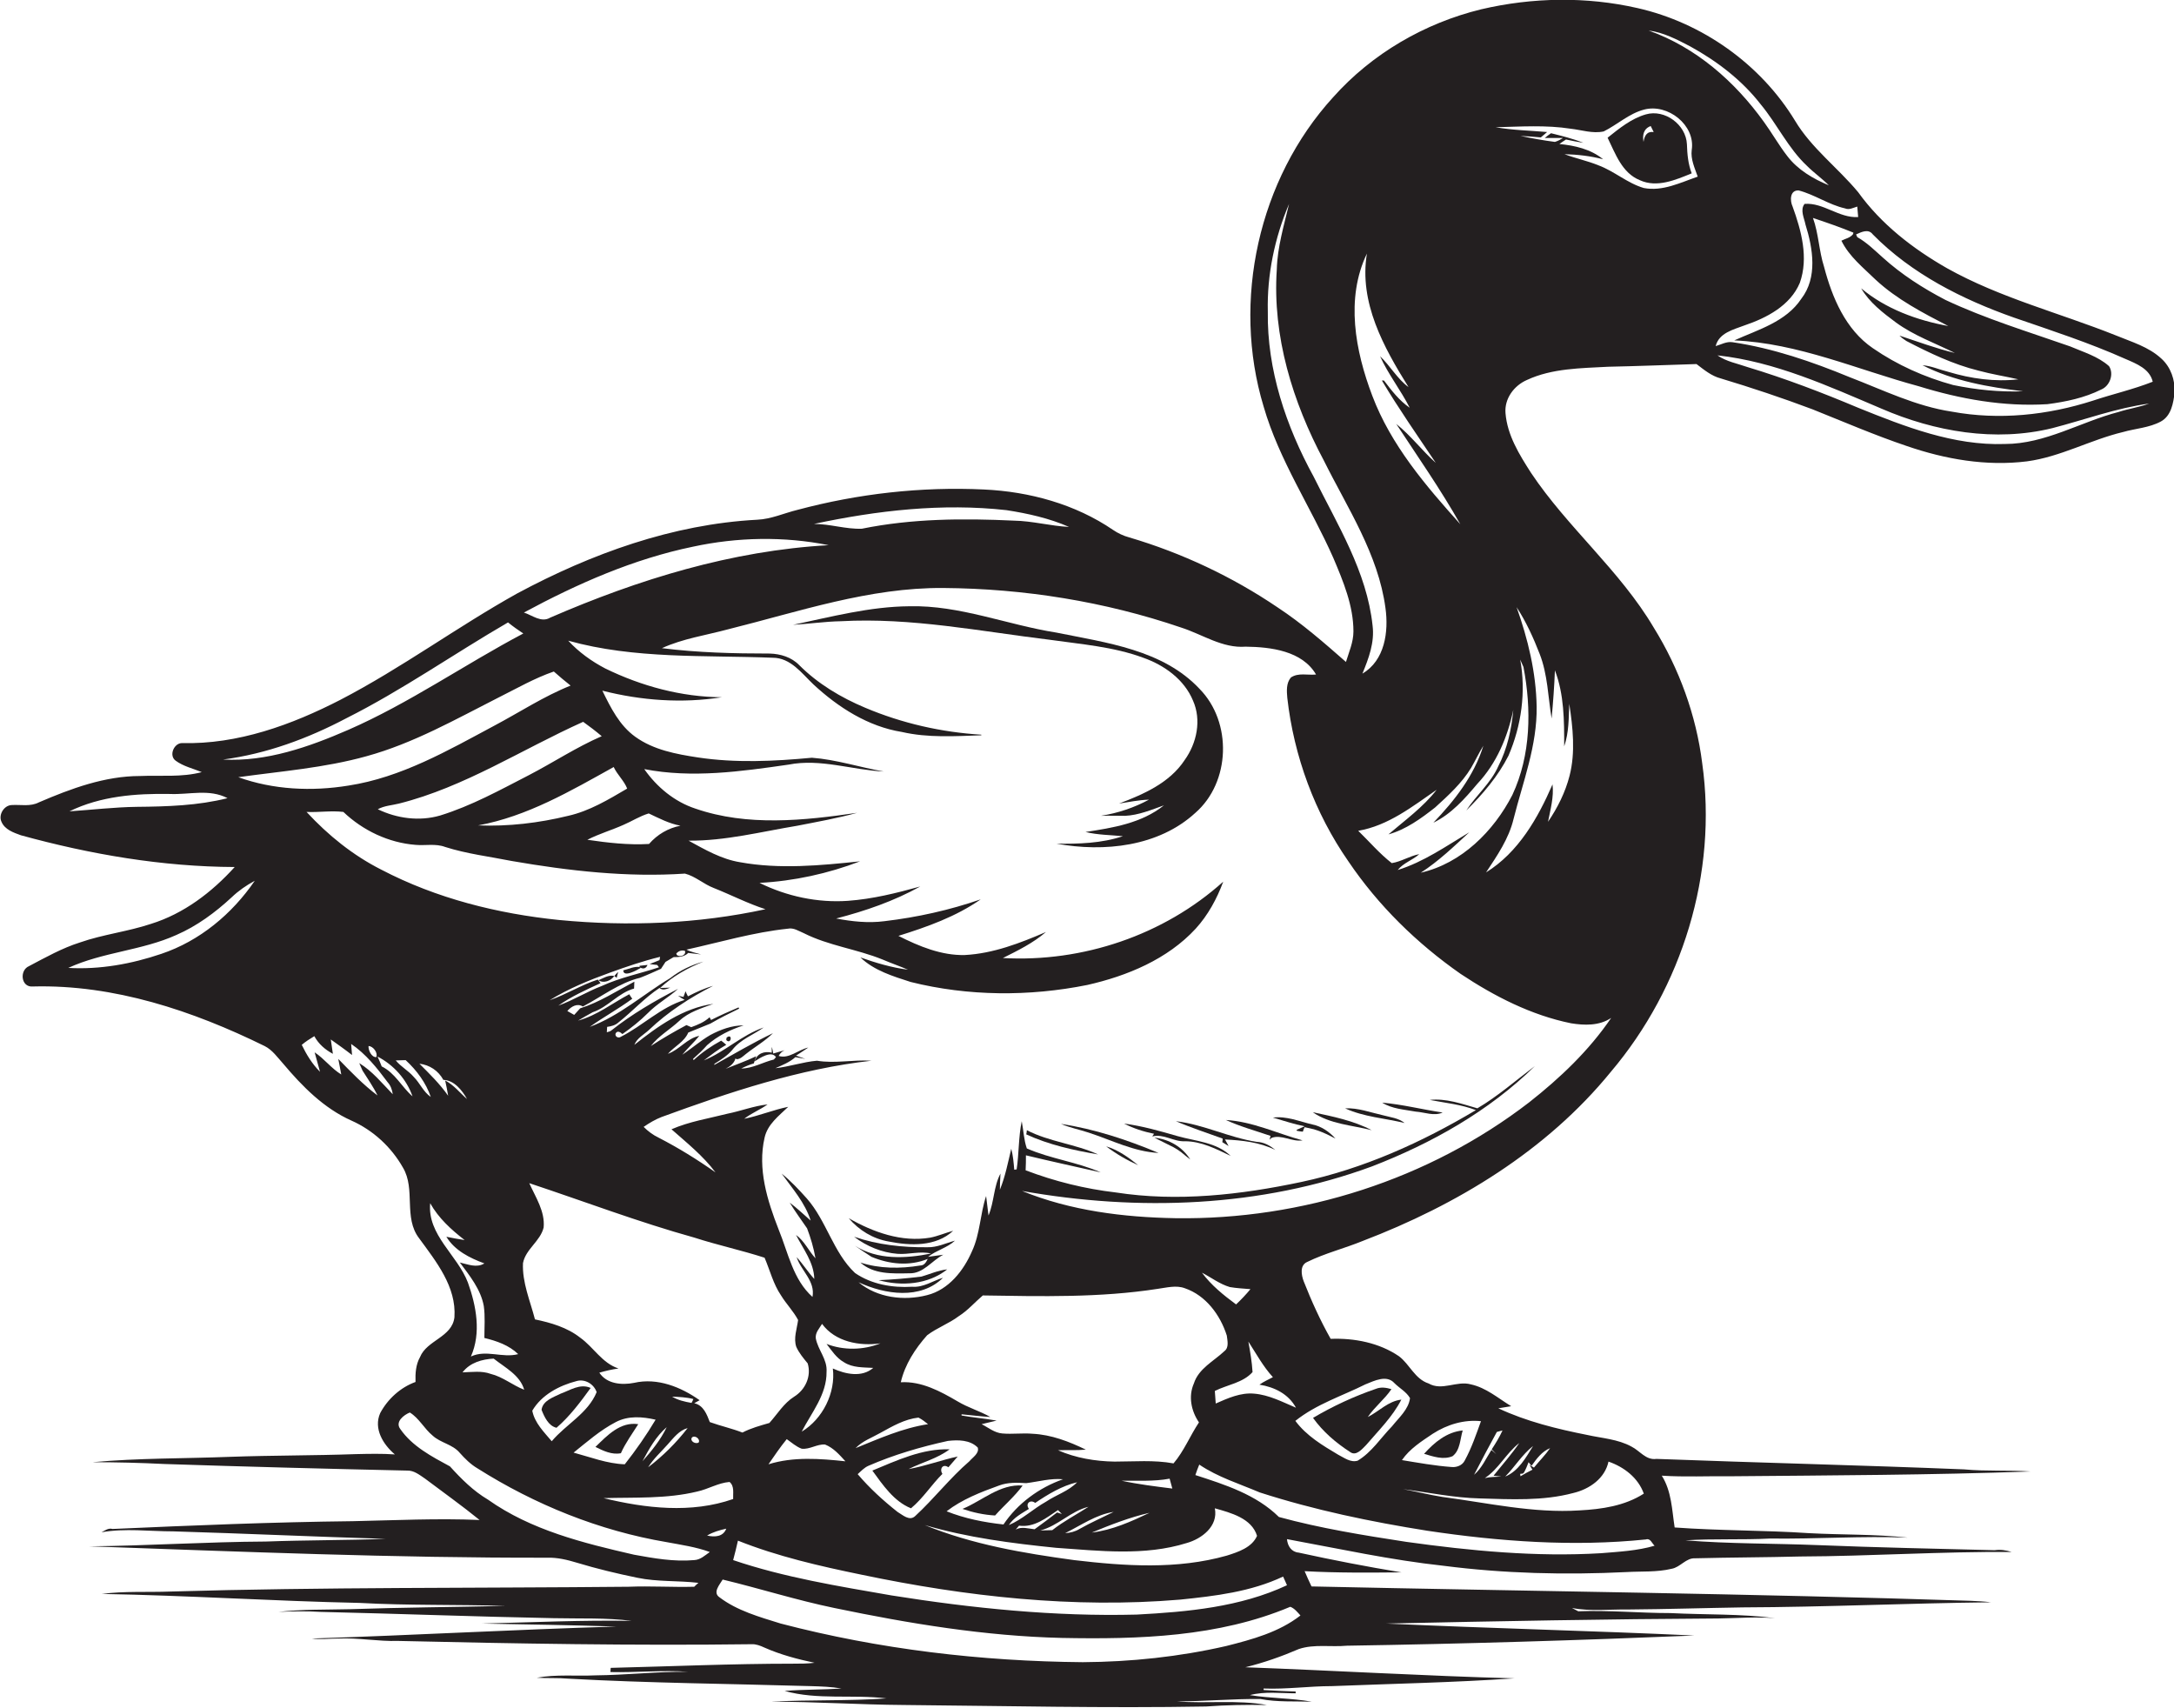<?xml version="1.0" encoding="utf-8"?>
<!-- Generator: Adobe Illustrator 19.2.0, SVG Export Plug-In . SVG Version: 6.00 Build 0)  -->
<svg version="1.1" id="Layer_1" xmlns="http://www.w3.org/2000/svg" xmlns:xlink="http://www.w3.org/1999/xlink" x="0px" y="0px"
	 viewBox="0 0 726.2 570.6" enable-background="new 0 0 726.2 570.6" xml:space="preserve">
<g>
	<path fill="#231F20" d="M722,119.8c-4.3-4-10-5.6-15.3-7.8c-18.8-7.5-38.6-12.5-56.3-22.4c-11.4-6.5-22-14.7-29.7-25.4
		c-6.8-8.2-15.6-14.7-21.1-23.9C588.1,21.4,568.6,7.6,547,2.7c-17.1-3.9-35.1-3.6-52.2,0.4c-18.9,4.6-36.5,14.8-49.5,29.4
		c-24.9,27.3-33.9,68-23.2,103.3c5.2,18,15.8,33.6,23.3,50.6c3.3,7.8,6.7,15.9,6.7,24.5c0,3.6-1.5,6.9-2.5,10.2
		c-7.3-6.4-14.6-12.8-22.8-18.2c-15.2-10.3-32-18.2-49.6-23.4c-1.9-0.5-3.8-1.4-5.4-2.5c-12.6-8.6-27.9-12.8-43.1-13.5
		c-21-1-42.1,1.4-62.3,6.8c-4.5,1.1-8.8,3.1-13.5,3.3c-28.2,1.5-55.3,11.3-80.1,24.6c-20.1,11.2-38.6,24.9-59,35.5
		c-16.3,8.4-34.4,15-53,14.5c-2.7,0-4.5,4.2-2.1,5.9c2.6,1.9,5.8,2.6,8.7,3.8c-6.7,1.8-13.8,1-20.6,1.3c-11.8,0-23.1,4.2-33.8,8.8
		c-2.9,1.5-6.1,0.7-9.1,0.9c-2.6,0.1-4.5,3.3-3.4,5.6c1.1,2.6,4,3.6,6.5,4.5c23.3,6.4,47.2,10.5,71.4,10.6c-7.6,8.4-17,15.6-28,19
		c-7.8,2.6-16,3.5-23.7,6.2c-6,1.9-11.5,5-17,7.9c-3.3,1.4-2.7,7.2,1.3,6.8c27.1-0.7,53.4,8.1,77.4,19.9c2.6,1.3,4.3,3.8,6.2,5.9
		c6.4,7.6,13.6,14.9,22.8,19c7.2,3.2,13.3,8.8,17.2,15.7c4.3,7.2,0.1,16.7,5.4,23.6c5.7,7.8,12.5,16.2,11.8,26.4
		c-0.8,6.7-9.2,7.6-11.5,13.3c-1.4,2.5-1.6,5.4-1.5,8.3c-5,1.8-9.3,5.7-11.8,10.4c-2.3,5.2,1,10.5,4.9,13.8c-4.3-0.3-8.7-0.2-13-0.1
		c-14,0.5-27.9,0.4-41.9,0.9c-15.4,0.6-30.8,0.4-46.1,1.8c8,0,16,0.2,24,0.6c27,0.9,54,1.6,81.1,2.2c2.3-0.1,4.2,1.5,6,2.7
		c6.1,4.6,12.3,9,18.2,13.8c-14.1-0.6-28.2,0.1-42.3,0.4c-26.8,0.3-53.5,1.4-80.3,2.6c-1.4-0.4-2.5,0.5-3.7,1.1
		c7.9-1.4,16-0.3,24-0.3c23.6,0.7,47.3,1.8,70.9,2.5c-13.3,0.5-26.7,0.4-40,0.9c-19.7,0.1-39.3,1.4-58.9,1.6
		c51,1.8,101.9,3.9,152.9,3.8c3.4-0.1,6.7,0.7,10,1.7c6.6,2,13.3,3.6,20.1,5c6.7,1.4,13.6,0.9,20.4,1.7c-0.4,0.3-1.1,1-1.4,1.3
		c-7.3,0.2-14.6-0.3-21.9,0c-51,0.5-102,0.1-153,1.6c-7.7,0.3-15.4-0.2-23,0.8c28.7,0.5,57.4,2.4,86.1,3c16.2,0.9,32.5,0.5,48.8,1
		c-17.3,0.4-34.7,0.5-52,1.1c-8,0.2-16,0-23.9,0.9c4.6-0.2,9.3-0.3,14,0c26,0.6,52,1.6,78,2.1c8.7,0.2,17.4-0.2,26,0.9
		c-16.7-0.3-33.3,0.5-50,0.9c15,0.3,30,0.5,44.9,1c-33.9,1-67.8,2.9-101.7,4c2.9,0.4,5.8,0,8.8,0c6.7-0.3,13.3,1,20,0.8
		c39.3,0.9,78.7,1.6,118,1.1c1.5-0.1,3,0.5,4.3,1.1c5.4,2.4,11.1,3.9,16.8,5.1c-2.4,0.3-4.8,0.3-7.2,0.3c-20.3,0-40.6,0.9-60.9,1.4
		l-0.1,1.4c8.7,0.2,17.3-0.7,26-0.1c-10.3-0.1-20.6,1.1-31,1.2c-6.5,0.3-13.1-0.4-19.6,0.8c3.5,0.2,7,0,10.5,0.3
		c27,1.5,54.1,1.7,81.1,2.5c3.4,0.1,6.8,0.2,10.2,0.8c-6.3,0.4-12.7,0.3-19,0.8c11,3.1,22.7,1.1,34,2.5c-12.8,0.9-25.6,0.4-38.5,1.1
		c14.8,0,29.5,1,44.3,1.1c33.7,0.3,67.4,1.1,101,0.5c6.7-0.5,13.5-0.6,20.3-0.5c-9.9-1.8-20.1-0.4-30.1-1.2c9.3,0,18.6-0.9,27.9-0.8
		c5.7,1.1,11.5,0.7,17.2,0.9c-6.8-1.2-13.8-1.1-20.7-2.2c5-1.3,10.2-0.6,15.3-0.6l0-0.6c-3.6-0.1-7.1-0.3-10.7-0.5l0-0.5
		c7.6,0.3,15.2-0.8,22.8-0.8c20.3-0.8,40.7-1.2,61-2.6c-30-0.8-59.9-2.6-89.9-3.7c6.1-1.5,12.1-3.6,17.9-6.1
		c5.1-1.7,10.7-0.6,16-1.1c38.7-0.6,77.4-1.8,116.1-3.4c-34.3-1.6-68.6-2.4-102.9-4c37-0.8,73.9-1.5,110.9-1.7
		c6.3-0.1,12.7-0.6,19-0.1c-11.6-1.5-23.3-1.1-35-1.7c-10.3,0-20.6-1-30.8-0.6c-0.7-0.4-1.4-0.7-2.1-1.1c6.3,1.2,12.6,0.4,19,0.5
		c12.7-0.1,25.3-0.5,38-0.7c27.7-0.1,55.3-1.4,83-1.7c-2.3-0.3-4.6-0.4-6.9-0.5c-73.3-2.4-146.7-3.2-220.1-4.8
		c-0.8-1.7-1.6-3.4-2.3-5.1c10.8,0.6,21.5,0.5,32.3,0.4c-11.5-1.9-22.9-4.1-34.3-6.6c-2.4-0.2-3.7-2.2-3.9-4.5
		c17.4,3.2,34.7,7,52.3,8.9c20.2,2.6,40.7,3.1,61.1,2.1c5-0.3,10.1,0.1,15.1-1.1c2.9-0.5,4.8-3.7,7.9-3.5c11.7-0.3,23.3-0.3,35-0.6
		c23.6-0.1,47.2-1.7,70.7-1.5c-1.9-0.6-3.8-0.9-5.7-0.6c-19.7-0.5-39.3-0.9-59-1.7c-14.8-0.6-29.5-0.4-44.3-1.6
		c9.4-0.6,18.8-0.1,28.3-0.6c15.3,0.2,30.7-0.9,46-0.3c-11-1.2-22.1-0.9-33.1-1.5c-14.9-1-29.9-0.8-44.8-1.9
		c-0.9-5.8-1-12.1-4.3-17.3c7.7,0.5,15.5,0.1,23.2,0.2c33.3-0.3,66.7-0.4,100-1.6c-7.4-0.5-14.8,0-22.2-0.7
		c-34.3-1.4-68.5-2.2-102.8-3.5c-3.5,0.5-5.5-2.7-8.3-4.1c-4.5-2.5-9.9-2.8-14.8-3.9c-10.1-2-20.3-4.5-29.7-8.9
		c1.1-0.2,3.2-0.5,4.3-0.7c-4.4-2.7-8.4-6.2-13.5-7.3c-4.7-1.3-9.6,2.3-14.1-0.3c-4.6-1.5-6.3-6.4-9.9-9.1
		c-6.6-4.5-14.9-6.1-22.8-5.8c-3.5-6.2-6.4-12.6-9-19.2c-0.8-2.1-1.4-5.4,1.2-6.5c5.9-2.9,12.4-4.5,18.5-7
		c31.4-12,61.4-30.1,82.9-56.5c23.8-28.1,35.7-66.4,30.5-103.1c-2-16-7.7-31.6-16.2-45.3c-11.3-19.1-28.8-33.4-41-51.7
		c-3.9-6.1-7.9-12.5-8.5-19.9c-0.4-4.8,2.8-9.2,7.2-11.1c8.4-3.9,18-3.9,27.1-4.4c9.8-0.2,19.7-0.6,29.5-0.9c2.5,1.9,5,4,8.1,4.8
		c10.3,3.1,20.5,6.5,30.6,10.3c10.5,4.2,20.9,8.7,31.6,12.3c12.8,4.4,26.5,6.8,40.1,5.1c11.2-1.5,21.2-7.2,32.1-9.8
		c4.2-1.2,8.7-1.4,12.6-3.5c3.5-1.9,4.2-6.2,4.6-9.7C726.6,126.9,725.1,122.6,722,119.8z M564.6,15.5c8.9,4.9,17.2,11.2,23.5,19.3
		c5.5,6.6,9.2,14.7,15.5,20.6c2.3,2.3,5,4.2,7.3,6.5c-5.3-2.2-10.4-5.2-13.9-9.8c-2.8-3.6-5.1-7.7-7.8-11.4
		c-9.7-13.5-22.7-24.9-38.5-30.5C555.6,10.8,560.2,13.2,564.6,15.5z M456.6,84.7c-2.7,16.3,5.6,31.3,13.9,44.6
		c-3.8-2.8-6.1-7.1-9.5-10.3c2.7,6,6.9,11.3,9.9,17.2c-3.5-2.4-6.1-5.8-8.6-9.1l-0.7,0c5.6,9.4,11.9,18.4,18,27.5
		c-4.6-4.1-8.3-9.1-13.2-13c7.3,11.1,14.9,22,21.4,33.5c-11.6-12.9-23.2-26.5-29.4-42.9C452.7,117.2,449.4,99.7,456.6,84.7z
		 M438.8,159.2c-9.2-16.8-15.6-35.7-15.3-55.1c-0.3-12.3,2.3-24.7,7.1-36c-1.7,7.2-3.9,14.4-4.1,21.9c-1.5,22.3,5.3,44.3,15.7,63.8
		c7.9,15.9,18.2,31.3,20.6,49.3c1.1,7.9-0.2,17.5-7.7,21.9c2.1-5.1,4.1-10.4,3.4-16C456.6,190.9,446.7,175.2,438.8,159.2z
		 M336.2,170.4c7.1,1.1,14.3,2.7,20.9,5.6c-6.2-0.3-12.2-2-18.5-2.1c-16.9-0.8-34-0.7-50.7,2.7c-5.4,0.2-10.6-1.6-16-1.6
		C293,170.5,314.7,168,336.2,170.4z M231.5,182.6c14.8-3.2,30.4-3.5,45.3-0.5c-32.3,1.8-63.5,11.4-93,24.2c-3,1.8-6-0.8-8.8-1.7
		C192.8,195,211.6,186.7,231.5,182.6z M45.7,269.5c-7.5,0.1-15,1-22.5,1.5c10.4-5.1,22.2-6,33.5-5.8c6.5,0.3,13.2-1.8,19.3,1.4
		C66.1,269.1,55.9,269.4,45.7,269.5z M74.5,253.7c14.5-1.9,28.3-7,41.2-13.8c18.7-9.4,35.9-21.5,54-32c1.6,1.3,3.3,2.5,5.1,3.7
		c-19.7,10.4-38.1,23.3-58.5,32.2C103.2,249.5,89,254.5,74.5,253.7z M53.9,318.6c-10,3.4-20.6,5.3-31.1,4.7
		c11.5-5.3,24.6-5.8,36.1-11c6.9-3,13-7.5,18.5-12.6c2.3-2.2,4.9-4,7.7-5.5C77.5,305.3,66.7,314.3,53.9,318.6z M79.6,259.6
		c14.3-2,28.8-3.1,42.8-7c15.7-4.3,29.9-12.4,44.3-19.7c6-3,11.9-6.4,18.3-8.6c1.8,1.6,3.7,3.2,5.6,4.7c-9,3.6-17,8.9-25.5,13.4
		c-15.5,8.3-31.1,17.3-48.7,20C104.1,264.4,91.3,263.8,79.6,259.6z M186.8,307.3c-20.6-2.1-41-7.2-59.4-16.8
		c-9.5-4.8-17.8-11.5-25-19.3c4.1,0.2,8.2-0.5,12.3,0c6.5,6.2,15.1,10.3,24.1,11c3.3,0.3,6.7-0.5,9.9,0.7c7.2,2.3,14.8,3.2,22.3,4.7
		c19.1,3.3,38.5,5.5,57.8,4.2c3.5,0.9,6.2,3.5,9.6,4.8c5.8,2.3,11.4,5.2,17.3,7.1C233.1,308.6,209.8,309.5,186.8,307.3z M226.1,319
		l-0.2-0.5c0.8-0.9,1.8-1.2,2.9-0.9C229.3,319.1,227.1,319.8,226.1,319z M219.5,322.3c0.2,0.2,0.5,0.6,0.6,0.8
		c-6.3,2.1-12.9,3.4-19,6.2c-5,1.9-9.6,4.8-14.6,6.6c4.4-3.1,9.3-5.3,14.1-7.5l-0.9-1.2c-5.6,1.8-10.6,5-16.1,6.9
		c6.3-3.9,13.2-6.7,20.1-9.2c5.5-2,11.1-3.9,16.8-5.3l-0.2,1.1c-0.8,0.3-2.4,1-3.3,1.3C217.8,322.1,218.9,322.3,219.5,322.3z
		 M266,449.9c0.9,2,2.4,3.8,3.8,5.5c1.3,4.3-0.8,8.8-4.5,11.1c-3.5,2.2-5.6,5.8-8.3,8.8c-3.1,0.9-6.1,1.7-9,3.2
		c-3.6-1.4-7.3-2.2-10.9-3.5c-1-2.6-2.1-5.6-5.2-6.3c0.6-0.3,1.2-0.7,1.8-1c-6.2-4.4-14.1-7.6-21.9-5.8c-4.1,0.8-9.1,0.4-11.6-3.4
		c2.1-0.6,4.2-1.1,6.4-1.4c-5.5-1.8-8.3-7.1-12.8-10.3c-4.3-3.4-9.8-5-15.1-6.1c-1.6-6.2-4.3-12.3-4-18.8c0.9-4.7,5.8-7.3,6.9-11.9
		c0.5-5.4-2.7-10.1-4.8-14.8c18.4,6.1,36.5,13,55.2,18.2c7.7,2.5,15.7,4.2,23.4,6.7c1.8,4.2,2.9,8.8,5.5,12.6
		c1.7,2.8,4.1,5.2,5.7,8.2C266.2,443.9,265,447,266,449.9z M272.5,447c-0.2-1.9,1.2-3.3,2.1-4.8c4.4,6,12.5,7.5,19.5,6.5
		c-5.7,2.3-12.3,2.4-18,0.2c1.7,2.2,3.3,4.7,5.8,6.1c2.9,1.9,6.5,1.7,9.8,1.9c-3.8,3.3-9.3,2.1-13.5,0.2c1,8.1-3.4,16.9-10.4,21.1
		c3.3-6.4,8.4-12.4,8.3-20C276.4,454,273.2,450.9,272.5,447z M432.9,470.2c-4.5-1.9-9-4.3-14-4.7c-4.5-0.4-8.7,1.5-12.8,3.3
		c-0.1-1.4-0.2-2.8-0.3-4.2c4.2-2.1,9.4-2.7,12.6-6.3c-0.2-3.4-0.8-6.8-1.4-10.2c2.6,4,4.9,8.3,8.2,11.9c-1.5,0.8-3.1,1.5-4.5,2.5
		C425.7,463.3,430.4,465.6,432.9,470.2z M412.9,435.7c-4.2-3.1-8.3-6.4-11.4-10.6c3.1,1.6,5.9,3.8,9.3,4.8c2.3,0.4,4.6,0.5,6.9,0.7
		C416.2,432.4,414.6,434.1,412.9,435.7z M409.8,446.1c0.2,1.7,0.8,4-0.8,5.2c-3.6,3.4-8.6,5.8-10.2,10.8c-1.9,4.3-0.9,9.2,1.7,13
		c-3,4.5-5,9.6-8.5,13.7c-6.5-1.2-13.2-0.6-19.7-0.6c-6.4-0.1-13-1.2-18.9-3.8c3.1-0.1,6.2,0.1,9.3-0.2c-5.6-2.7-11.5-5-17.8-5.3
		c-3.3-0.3-6.7,0.2-10.1-0.1c-2.6-0.2-4.7-2-6.9-3.1c1.7-0.4,3.3-0.8,5-1.2c-3.9-0.7-7.8-1-11.7-1.7l0-0.4c3.2,0.3,6.4,0.7,9.6,0.9
		c-3.5-2-7.4-3.1-10.9-5.2c-5.8-3.4-12.1-6.8-19-6.4c1.4-6,4.8-11.2,8.8-15.7c3.3-2.5,7.3-3.9,10.6-6.4c3-1.9,5.3-4.6,8-6.9
		c19.5,0.3,39.1,0.8,58.4-2.2c3-0.4,6.2-1.3,9.1-0.2C402.8,432.7,407.6,439.2,409.8,446.1z M405.8,503.8c5.3,1.5,12.3,3.3,14.1,9.2
		c-1.7,3.9-6.3,5.4-10.1,6.6c-16.6,4.7-34.1,3.5-51,1.5c-16.9-2.3-34-5.2-49.9-11.7c14.3,4.2,29.1,6.1,43.9,7.6
		c14.5,1,29.5,2.8,43.6-1.6C401.4,514,407,509.8,405.8,503.8z M384,505.3c-6.1,2.9-12.5,5.8-19.3,6.6
		C371,509.3,377.4,506.8,384,505.3z M374.7,494.6c5.3-0.1,10.7,0.3,16-0.7c0.3,1.1,0.6,2.2,0.9,3.3
		C386,496.5,380.3,495.8,374.7,494.6z M360.6,510.7c-1.5,0.9-3.1,1.3-4.8,1.4c5.3-2.6,10.3-6.2,16.2-7.1
		C368.2,506.9,364.3,508.6,360.6,510.7z M351.5,511.1c-1.3,0-2.6,0.1-4,0.1c5.9-1.5,10.2-6.5,16.1-7.9
		C359.6,505.9,355.3,508.1,351.5,511.1z M345.6,510.8c-2.1-0.2-4.3-1-6.3,0.1c0.3-0.3,0.8-1,1.1-1.3c5.1,0.7,9.1-2.6,13-5.2
		c0.3,0.3,1,1,1.3,1.3c-0.4-0.1-1.2-0.4-1.6-0.5C350.6,507.1,348.1,509,345.6,510.8z M349.4,501.6c-4.3,2.4-7.9,5.9-12.4,7.8
		c1.6-2.5,4.3-3.9,6.7-5.4c-1.3-1.7,0.4-3.3,2.1-2c4.3-2.9,8.9-5.7,14-6.9C356.9,498.1,352.8,499.3,349.4,501.6z M335.2,509.2
		c-6.5-0.7-13-2-19-4.4c5.2-4,11.4-6.4,17.5-8.6c2.9-1.1,6-1,9.1-0.8c4.1-0.5,8.2-1.7,12.3-1.3C347.1,496.9,339.9,502.2,335.2,509.2
		z M323.8,488.1c-6.5,5.6-11.8,12.5-18.1,18.3c-1.9,1.8-4.2-0.4-5.9-1.4c-4.8-3.8-9.3-7.9-13.3-12.6c1.1-1,2.2-2.2,3.6-2.8
		c8.5-3.7,17.4-6.3,26.5-8.3c3.4-0.4,7.4-0.4,10,2.2C327.2,485.4,325,486.7,323.8,488.1z M306.8,473.5c1.2,0.6,2.2,1.4,3.2,2.2
		c-8.5,1.3-16.3,4.8-24.2,8c2.3-2.4,5.5-3.5,8.3-5.1C298.1,476.4,302.2,474,306.8,473.5z M282.4,488.1c-8.5-0.9-17.4-1.6-25.7,1
		c2-2.9,3.9-5.7,6.1-8.4c1.6,1.1,3.1,2.5,5,3.2c2.7,0.3,5.1-1.6,7.8-1.4C278.4,483.6,280.4,485.9,282.4,488.1z M205.7,475
		c4.2-2.2,8.9-1.8,13.3-0.8c-3.1,5.2-6.6,10.2-10.3,14.9c-5.9-0.2-11.5-2.4-17.1-3.9C196.1,481.6,200.5,477.7,205.7,475z
		 M184.3,481.4c-2.6-3.1-5.7-6.1-6.5-10.2c3.1-5.3,9-8.4,14.8-9.9c2.8-0.8,5.8,1,6.7,3.7C196.4,472.1,189.1,475.7,184.3,481.4z
		 M231,468.6c-2.3-0.4-4.5-0.9-6.5-2.1c2.4,0.1,4.8,0.2,7.1,0.8C231.5,467.6,231.2,468.3,231,468.6z M233.4,481.8
		c-1,0.7-3-0.4-2.3-1.6C232,479.2,234,480.6,233.4,481.8z M229.7,477c-3.8,4.9-8.2,9.3-13.2,13.1c1.8-2.9,4.3-5.1,6.5-7.6
		C225,480.3,226.8,477.8,229.7,477z M214.6,488.1c2.2-4.1,4.5-8.3,8.1-11.4C220.7,480.9,217.7,484.6,214.6,488.1z M232.9,498.2
		c3.7-0.8,7-2.9,10.8-3.2c1.7,1.4,1.1,3.8,1.2,5.7c-14,4.9-29.3,3.1-43.3-0.3C212,500.1,222.6,500.7,232.9,498.2z M175.1,464.2
		c-3.9-1.5-7.1-4.3-11.2-5.3c-3-1.1-6.3-0.6-9.4-0.5c2.5-3.3,6.6-4.4,10.4-4.6C168.7,456.8,173.7,459.3,175.1,464.2z M149.7,366
		c-2.8-4-6.2-7.3-9.6-10.7c3.4,0.4,6.3,2.3,8,5.4c3.6,0.1,6.3,3.5,7.9,6.4c-2.4-2.1-4.4-4.7-7.3-6.2
		C149,362.2,149.5,364.7,149.7,366z M125.7,353.1c-1.6,0.1-2.7-2.3-2.6-3.7C124.6,349.4,126.3,351.6,125.7,353.1z M216.8,281.9
		c-6.9,0.4-13.8-0.4-20.6-1.4c3.9-2,8.1-3.2,12.1-5c2.8-1.2,5.4-2.9,8.4-3.8c3.4,1.6,6.8,3.4,10.6,4.1
		C223.2,276.6,219.6,278.7,216.8,281.9z M189.8,272.5c-9.8,2.4-20,3.6-30.1,3.2c16.4-3,30.9-11.5,45.3-19.5c1.2,2.6,3.5,4.6,4.5,7.2
		C203.2,267.1,196.9,270.9,189.8,272.5z M176.7,258.9c-9.7,5-19.3,10.3-29.7,13.5c-6.9,2-14.4,1-20.8-2.1c2.2-1.2,4.7-1.3,7.1-1.9
		c21.9-5.5,41-18.1,61.5-27.3c2.1,1.5,4.2,3.1,6.2,4.8C192.5,249.6,184.8,254.7,176.7,258.9z M120,355.1c0.4,0.8,0.7,1.7,1.1,2.5
		c1.7,2.7,3.6,5.4,5,8.3c-4.8-3.6-8.9-7.9-13.1-12.2c0.3,1.7,0.7,3.4,1,5.2c-3.3-2-5.7-5.3-8.9-7.4c0.6,2.2,1.2,4.3,1.8,6.5
		c-2.6-2.6-4.5-5.7-6.1-9c1.3-1.1,2.7-2,4.2-2.9c1.4,2.6,3.6,4.5,6.2,5.9c-0.2-1.2-0.5-3.6-0.7-4.8c2.4,1.7,4.8,3.4,7.1,5.2
		c-0.1-0.9-0.2-2.8-0.3-3.7c4.9,3.3,8.7,8.1,12.2,12.8c1,1.1,1.5,2.5,1.7,4C127.6,361.8,124.4,357.8,120,355.1z M127.5,356.2
		c-0.3-0.8-1-2.5-1.4-3.3c5.4,2.8,9.7,7.6,11.7,13.3C134.2,363.1,132,358.4,127.5,356.2z M138.2,359.7c-1.8-2.1-4.3-3.4-6-5.5
		c0.8,0,2.5-0.1,3.3-0.1c3.7,3.4,6.8,7.6,8.4,12.3C141.4,364.7,140.3,361.8,138.2,359.7z M143.7,401.9c2.8,5,7,8.8,11.5,12.3
		c-2.1-0.3-4.1-0.7-6.1-1.1c2.8,4.6,7.8,7.1,12.7,8.9c-2.6,1.6-5.5,0.3-8.2-0.3c3.3,4.4,7,9,8,14.5c0.5,3.5,0.2,7.1,0.2,10.7
		c4.1,1,8.2,2.4,11.3,5.4c-5.3,1.4-10.7-1.6-15.8,0.8c3.5-7.9,1.8-16.9-1-24.7C152.8,419.2,142.7,412.5,143.7,401.9z M231.9,521.1
		c-6.8,0.6-13.5-0.6-20.1-1.8c-17-3.9-34.4-8.2-48.8-18.4c-4.9-2.9-8.9-6.9-12.7-11.1c-6.1-3.3-12.6-6.7-16.6-12.5
		c-1.8-2.4,1.2-4.7,3.2-5.5c3.1,1.9,4.8,5.4,7.6,7.7c2.7,2.5,6.7,2.9,9.1,5.8c1.7,1.9,3.6,3.8,5.8,5.1
		c19.3,12.2,40.8,20.9,63.3,24.7c4.8,0.9,9.8,1.6,14.4,3.3C235.5,519.5,234,521,231.9,521.1z M236.2,512.9c2-1.2,4.2-1.8,6.4-2.3
		C241.6,513.3,238.8,513.5,236.2,512.9z M434.4,539.6c-7.2,5.6-16.1,8-24.8,10.2c-15.7,3.6-31.8,5.3-47.9,5.4
		c-34-0.3-68-4.3-100.9-12.9c-7.1-2.2-14.6-4.3-20.5-8.8c-2.3-1.6,0.1-4.2,1.1-5.9c12.5,3,24.7,6.9,37.3,9.5c25,5.2,50.4,9.4,76,10
		c25.7,0.5,52.3-0.3,76.3-10.4C432.4,537.2,433.4,538.5,434.4,539.6z M429.9,529.5c-15.6,7.3-33.2,8.9-50.2,9.8
		c-27.4,0.7-54.9-2.1-81.9-6.4c-17.8-3.1-35.8-6-52.9-11.8c0.6-2.2,1.1-4.3,1.6-6.5c13.3,5.3,27.3,8.5,41.4,11.4
		c34.9,7.3,70.7,11.3,106.3,8.3c11.7-1.2,23.6-2.6,34.4-7.7C428.9,527.3,429.6,528.7,429.9,529.5z M552.7,516.3
		c-5.8,1.7-11.9,2-17.9,2.5c-21.8,1.3-43.6-0.8-65.1-3.8c-14.3-2.2-28.6-4.5-42.5-8.3c-7.6-7.5-18-10.8-27.9-14
		c0.4-1.2,0.8-2.3,1.3-3.5c6.2,4.2,13.4,6.4,20.2,9.3c18.3,5.9,37.1,9.8,56,12.8c24.1,3.6,48.7,5.4,73,2.9
		C551.3,513.7,551.8,515.5,552.7,516.3z M537.3,488.2c5.2,1.8,9.9,5.4,11.8,10.7c-6.4,4.1-14,5.2-21.5,5.6
		c-15.4,1-30.6-2.5-45.8-4.5c-4.4-0.7-8.7-1.8-13.1-2.6c8.5,1.1,17,2.9,25.6,3.1c10.4,0.3,21.1,0.9,31.2-1.8
		C531,497.4,536.1,493.8,537.3,488.2z M517.8,483.7c-1.6,2.3-3.6,4.3-5.4,6.5l-1.5-0.9l1,1.6c-1.4,0.7-2.7,1.4-4,2.2l-0.1-0.8
		l0.9-0.1l0.4-0.4c0.6-1.1,1.1-2.3,1.5-3.4c0.3,0.4,0.6,0.8,1,1.2C513.3,487.2,515.1,484.8,517.8,483.7z M512.1,483
		c-2.4,3.9-4.9,8.4-9.3,10.2C506,490,508.4,485.9,512.1,483z M507.5,482c-2.6,3.8-5.7,7.3-8.6,10.9c0.7,0.1,2,0.2,2.6,0.3
		c-1.9,0.1-3.7,0.1-5.5,0.5C500.6,490.7,503.1,485.4,507.5,482z M501.9,477.8c-1,2.2-2.3,4.3-3.6,6.3c0.4,0.4,1.1,1.2,1.5,1.6
		c-0.4-0.3-1.2-1.1-1.6-1.4c-1.8,2.8-3.2,6.1-5.8,8.3c2.5-4.8,5-9.6,7.6-14.3C500.4,478.2,501.4,477.9,501.9,477.8z M478.6,478.9
		c4.8-3.1,10.5-4.8,16.1-4.2c-1.6,4.4-3.1,8.9-5.4,13.1c-0.8,1.7-2.8,2.4-4.5,2.2c-5.5-0.4-11-1.4-16.5-2.3
		C470.9,483.9,474.9,481.4,478.6,478.9z M456.1,462.4c3-1.2,7.1-3.3,9.7-0.4c1.7,1.7,4,2.9,5.2,5c-0.5,3.8-3.7,6.5-6,9.4
		c-3.8,3.9-6.8,8.7-11.5,11.5c-2.4,0.7-4.5-1-6.5-2c-5.2-3.1-10.6-6.3-14.3-11.3C439.7,469,448.3,466.3,456.1,462.4z M538.2,340
		c-7.4,10.9-17.1,20.1-27.4,28.2c-33.5,25.8-75.9,39.3-118.1,38.7c-17.4-0.3-35.1-2.5-51.3-9.1c38.8,6.9,79.7,5.5,116.9-8.2
		c19.9-7.7,39-18.4,54.4-33.5c-6.4,4.8-12.4,10.1-19.2,14.1c-5.2-1.5-10.5-3.4-15.9-2.8c5.2,1,10.5,1.5,15.4,3.4
		c-18.1,10.8-37.6,19.6-58.3,24c-20.3,4.3-41.4,6.7-62,3.5c-10.3-1.2-20.4-3.7-30.1-7.4c0.1-1.7,0.1-3.4,0.1-5
		c8.3,2,16.6,3.8,25,5.7c-8-3.5-16.7-4.5-24.7-8c-1-2.9-1.1-6-1.7-9.1c-1.1,5.3-0.9,10.8-1.7,16.1l-0.8,0.1c-0.2-2.4-0.4-4.7-1-7
		c-1.1,4.6-2,9.3-3.8,13.7c0-1.3,0.1-4,0.2-5.4c-2.3,4.3-2.1,9.5-4,14c-0.3-2.2-0.5-4.3-0.8-6.5c-2,6-2,12.6-4.7,18.4
		c-2.8,6.5-7.8,12.9-15,14.7c-7.7,2-16.7,0.9-22.9-4.3c8.8,4.1,20.7,5.9,28.2-1.5c-3.4,1-6.5,3.3-10.3,3c-6.6,0.4-13.6-0.8-19.1-4.6
		c-7.3-6.9-9.5-17.4-16.1-24.9c-2.6-2.9-5.3-5.8-8.4-8.3c3.6,5,7.8,9.7,9.7,15.7c-2.3-2-4.6-4.2-7-6c1.8,3,3.9,5.8,5.8,8.6
		c1.2,3.2,2.2,6.5,2.8,10c-2.3-2.5-3.7-5.8-6.5-7.8c2.4,4.7,6,9.2,6.1,14.7c-2.1-2.3-3.8-5-5.9-7.3c1.5,4.6,6.3,8,5.3,13.3
		c-6.5-5.8-8.1-14.7-11.3-22.5c-3.8-9.7-7.1-20.3-4.7-30.7c1-4.5,4.8-7.3,7.9-10.3c-5,1-9.7,3-14.7,4c2.4-1.9,5.3-3,7.8-4.8
		c-4.6,0.5-8.9,2.2-13.4,3.1c-6.3,1.6-12.7,2.6-18.7,5.2c5.1,4.5,10.6,8.9,14.7,14.4c-6.1-4.3-12.4-8.2-19-11.6
		c-1.9-0.9-3.6-2.2-5-3.6c1.9-1.3,3.9-2.5,6-3.3c22.7-8.3,46-16.1,70.1-18.8c-6.1-0.4-12.2,1-18.2,0c-4.7,0.4-9.2,2-13.9,2.5
		c2.3-1,4.8-2,6.7-3.7c0.8,0.2,2.5,0.4,3.3,0.6c-0.8-0.3-2.3-0.8-3.1-1.1c1.4-0.9,2.8-1.8,4.1-2.7c-3.3,0.7-6.5,3.9-9.9,2.8
		c0.4-0.8,1.1-1.5,2-1.9c-1,0.3-2.9,0.8-3.8,1.1c-0.1-0.5-0.3-1.7-0.5-2.2c0,0.5,0,1.4,0,1.9c-2.5-0.6-5,0.3-5.7,2.9
		c1.7-1.1,5.6-3.7,7.1-1.4c-0.2,0.2-0.5,0.6-0.7,0.8c-3.7,0.9-7.1,3-10.9,3c1.4-0.7,2.8-1.3,4.2-1.7c0.3-0.8,0.5-1.6,0.8-2.4
		c-3.3,1.6-6.8,2.8-10.2,4.2c1.5-0.8,2.8-1.8,3.3-3.5l0.3,0.3c1.3,0,2.2-1,3.1-1.7c3-2.4,6.4-4.3,9.1-7c-6.7,3.2-13.1,7-19.6,10.6
		c0-0.1,0-0.3,0.1-0.4c2.1-1.3,4.3-2.7,5.9-4.6c2.7-3.5,7-5,10.5-7.5c-7.3,2.5-12.9,8.1-20,11c2.4-1.8,4.8-3.7,7.5-5.2
		c-0.5-0.5-1.1-0.9-1.7-1.4c-3.3,1.8-6.4,3.9-9.2,6.5l-0.2-0.4c1.7-1.5,3.3-3,4.7-4.6c3.5-3.1,7.8-5.2,12.2-6.6
		c-4,0-7.7,1.4-11.1,3.2c-3.3,1.9-6.2,4.5-9.4,6.6c1.8-2.2,3.9-4.1,5.7-6.3c-4.1,0.8-6.6,4.6-10.5,6c2.2-2.5,5.5-4,6.8-7.1
		c2.5-1,5-2,7.4-3c3.1-1.8,6.3-3.4,9.6-5l-0.2-0.4c-3.1,1.3-6.2,2.7-9.2,4.2c-0.1-0.2-0.3-0.7-0.5-0.9c-1.7,1.6-3.9,2.5-6.1,3.3
		c-0.4-0.2-1.2-0.5-1.6-0.7c-4.1,2.2-8.1,4.5-11.9,7c2.6-3.4,6.4-5.5,9.5-8.4c3.2-3,7.4-4.2,11.4-5.7c-10.1,1.4-18.6,7.5-26.4,13.7
		c0.9-2.3,3.2-3.4,4.9-5c6.3-6,13.7-10.8,21.4-14.7c-2.9,0.8-5.7,2.1-8.4,3.5c-0.3-0.6-0.6-1.1-0.8-1.7l-0.7,1.9
		c-0.5-0.1-1.4-0.3-1.8-0.4c0.7,0.5,1.5,1,2.2,1.4c-7.9,2.4-14,8.6-21.3,12.3c-0.8,0.6-2,0-1.8-1c0.5-1.2,1.6-0.6,2.3,0.1
		c3-2.1,5.9-4.4,8.5-7c3-3.1,6.9-5.2,10.1-8.1c-7.8,4-15.5,8.5-22.3,13.9l-0.5,0.3c-0.3,0.1-0.7,0.2-1,0.3c0-0.5,0.1-1.4,0.1-1.8
		c1.4-0.2,2.7-0.5,3.8-1.5c4.7-3.7,8.7-8.2,13.7-11.5c1.1,1,2.4,0.3,3.6-0.1c-0.8,0-2.6,0.1-3.4,0.1c4.2-3.9,9.2-6.7,14.5-8.8
		c-4,1.1-7.8,2.9-11.1,5.5c-9,5.4-16.9,12.6-26.9,16.3c4.6-3.3,9.6-6,14.2-9.4c-0.3-0.4-0.8-1.1-1-1.5c-5.7,3-10.8,7.1-17.1,8.8
		c1.6-1,3.3-1.9,4.9-2.8c5.1-1.7,8.6-6.5,13.8-7.9c0-0.6,0.1-1.7,0.1-2.3c-5.9,3.1-11.7,6.9-18.1,8.9c-0.7,0.7-1.3,1.5-2,2.2
		c-0.6-0.3-1.7-1-2.3-1.3c1.3-1.5,3.3-2.7,5.2-1.5c6.3-3.3,12.1-7.9,19.1-9.6c2.4-0.9,4.7-2,7-3c0.5-0.8,1-1.5,1.5-2.3
		c0.9-0.5,1.8-1.1,2.7-1.6c1.8,0,3.6-0.1,4.9-1.4c1.4,0.2,2.8,0.3,4.3,0.5c-1.7-0.5-3.4-0.8-4.9-1.6c11.3-2.5,22.4-5.8,33.9-7
		c1.9-0.4,3.6,0.8,5.3,1.5c8.3,4.2,17.7,5.3,26.3,8.8c2.8,1.2,5.7,2.2,8.5,3.4c-5.5-0.7-10.8-2.3-15.9-4.1
		c4.6,4.4,10.9,6.3,16.8,8.2c19.2,4.8,39.6,4.9,59,1c13.3-3,26.8-8.6,36.2-18.8c4.1-4.5,7.1-10,9.2-15.7c-19.9,17.9-47,27-73.6,25.5
		c5-2.5,10.1-5,14.4-8.7c-8.6,3.7-17.6,7.2-27.1,7.7c-7.8,0.2-15.3-2.9-22.2-6.4c9.6-3,19.2-6.4,27.5-12.2
		c-10.4,3.6-21.2,6-32.2,7.3c-5.4,0.7-10.8,0.1-16.1-0.9c9.7-2.5,19.3-5.8,28.1-10.7c-7.9,2.2-15.9,4.2-24.2,4.8
		c-10.1,0.7-20.4-1.5-29.5-6c11.5-0.6,22.9-3.1,33.6-7.2c-13.3,1.4-26.9,2.7-40.1,0.3c-6.2-1-11.7-4.2-17.2-7.2
		c12.3,0.1,24.3-3,36.4-5c6.6-1.3,13.4-2.5,19.9-4.3c-17.8,2.6-36.6,4.6-54-1.4c-7-2.3-12.9-7.2-17.1-13.2
		c15.9,3.1,32.3,0.8,48.2-1.5c10.7-2.1,21.2,1.8,31.8,2.3c-8-1.4-15.9-4-24-4.6c-12.7,1.2-25.5,1.8-38.1-0.1
		c-7.2-1.1-14.8-2.5-20.9-6.9c-5.3-3.8-8.2-9.7-11-15.4c13,3.3,26.6,4.3,39.9,2.2c-13.5-0.1-26.8-3.7-38.9-9.6
		c-4.6-2.4-8.9-5.5-12.4-9.3c22.2,6.2,45.5,4.8,68.3,5.7c6,0,9.7,5.2,13.6,8.9c8.3,7.7,18.3,14.1,29.6,15.9c8.7,2,17.7,1.4,26.5,1.1
		l0-0.2c-13.3-0.8-26.5-3.8-38.8-9c-8.1-3.4-15.8-8-22-14.2c-2.6-2.7-6.3-3.8-9.9-3.9c-12,0-24-0.3-36-1.8c7-3.2,14.7-4.3,22.1-6.3
		c23.7-5.9,47.2-14,71.9-13.8c26.9,0.2,53.9,4.5,79.4,13.2c7.2,2.3,13.8,7,21.6,6.4c8.4,0.1,18.9,1.4,23.5,9.3
		c-2.8,0.3-5.9-0.7-8.4,1c-1.6,1.9-1.4,4.5-1.2,6.8c2.2,19.5,9.2,38.5,20.4,54.6c10,14.8,22.9,27.4,37.5,37.6
		c11.3,7.5,23.6,13.8,36.9,16.5C529.2,342.5,534.2,342.7,538.2,340z M514.3,218.4c2.7,6.9,2.8,14.4,4,21.6
		c0.5-5.4,0.9-10.8,1.1-16.1c3.1,8.1,3.1,16.8,3.1,25.4c1.6-4.6,1.5-9.5,1.7-14.2c1.2,7.9,2.1,16.2,0.1,24c-1.4,5.5-4,10.7-7.2,15.4
		c0.8-4.1,2-8.3,1.5-12.5c-4.9,11.3-11.4,22.7-22.2,29.4c3.7-5.6,7.6-11.2,9.2-17.9c3.1-12.3,7.9-24.5,7.7-37.5
		c-0.2-11.4-2.9-22.5-6.7-33.2C509.8,207.7,512.2,213,514.3,218.4z M505.5,237.1c-0.6,6.5-2,13-5,18.8c-2.5,5.7-7.4,9.7-10.7,14.8
		c5.5-5.4,10.6-11.4,14.1-18.3c4.3-10,5.9-21.3,3.9-32.1c0.4,0.8,0.7,1.7,1.1,2.5c2.7,14.1,2.5,29.4-3.7,42.7
		c-6.2,12.1-17,22.9-30.6,26c5.9-3.8,11-8.7,16.2-13.5c-7.7,4.6-15.2,9.9-23.9,12.6c1.9-2.4,5-3.3,7.2-5.3c-3.2,0.6-6,2.5-9.2,3
		c-4.1-3.2-7.5-7.2-11.2-10.8c10-1.7,18.1-8.1,26.2-13.7c-4.5,5.8-10.6,10.2-16.1,14.9c5.8-1.6,10.9-5.3,15.6-9
		c4.4-4,8.9-8.1,12-13.2c1.4-2.4,2.6-5,4.1-7.4c-3.1,10-9.6,18.3-16.7,25.7c6-2.9,10.5-8,14.7-13C499.9,255,503.6,246.2,505.5,237.1
		z M549.1,62.8c-5.5-1.6-9.8-5.6-15.2-7.6c-3.7-1.5-7.6-2.3-11.3-3.7c4.3,0.1,8.7,0.6,12.9,1.7c-4.1-3.4-9.5-4.6-14.6-5.1
		c0.7-0.5,1.4-1,2.2-1.5c1.9,0.4,3.8,0.8,5.8,1.1c-3.5-1.4-7.2-2.3-10.8-3.2c-0.7,0.5-1.4,1-2.1,1.6c1.5,0,4.6,0,6.1,0
		c-0.8,0.5-1.7,1-2.7,1.3c-3.9-0.5-7.7-1.2-11.5-2c2.3,0.1,4.5,0.3,6.8,0.5c0.7-0.6,1.4-1.2,2.1-1.8c-5.7-0.5-11.5-0.6-17.2-1.6
		c8.4-0.2,16.8-0.8,25.1,0.5c3.6,0.4,7.3,1.7,11,0.9c4.6-2.3,8.5-6,13.5-7.3c7.9-2.1,17.2,5.2,15.9,13.5c-0.4,3.1,1,6,2,8.9
		C561.3,61,555.4,64,549.1,62.8z M707.7,137.6c-12.7,3.3-24.5,10.7-38,10.7c-17.1,0.6-33.4-5.8-49-12.1c-12.1-5.1-24.4-9.8-37-13.6
		c-3.4-1.2-7-1.8-10-3.9c19.3,2.1,37.1,10.3,54.8,17.8c17.8,7.7,38,11.2,57.1,6.5c10.8-2.8,21.3-6.7,32.3-8.2
		C714.7,136,711.1,136.5,707.7,137.6z M699.2,133.8c-15.2,4.9-31.5,6.6-47.2,3.7c-12-1.8-22.9-7.2-34.1-11.5
		c-12.6-5.2-25.7-9.7-39.2-11.7c-2-0.3-3.8,0.8-5.6,1.3c1.1-4.4,5.9-5.5,9.6-6.9c7.4-2.5,15.3-6.6,18.5-14.2
		c3-8.4,0.5-17.5-2.4-25.5c-0.9-1.9-1-5.5,2-5.4c5.4,1.4,10.1,4.8,15.5,6c1.4,0.6,2.7-0.2,4.1-0.6c0.1,1.2,0.2,2.4,0.3,3.5
		c-6.4,0.4-11.6-4.9-17.9-4.4c-1.6,2-0.1,4.8,0.3,6.9c2.5,8,4.1,17.7-1.4,24.8c-5.1,7.7-14.4,10.3-22.4,13.9
		c21.4,0.9,41.2,9.8,61.6,15.3c13.9,4.3,28.4,6.9,43,6c6.2-0.8,12.4-2.1,18-4.9c2.9-1.2,4.3-5.2,2.6-7.8c-3.7-3.3-8.6-4.7-13-6.6
		c-14-4.9-28.2-9.2-41.6-15.5c-7.5-3.9-14.7-8.5-21-14.2c-2.7-2.4-5.3-5-8.5-6.8c-0.1-0.2-0.3-0.7-0.4-0.9c1.8-0.8,4.1-2,5.6,0
		c13,13.2,29.9,21.7,47.2,27.8c12.5,4.3,25.1,8.4,37.2,13.8c3.7,1.6,8.1,3.3,9.1,7.6C712.5,130.1,705.8,131.6,699.2,133.8z
		 M633.3,107.7c6,4.4,13.1,6.9,19.7,10.2c-6.3-1.5-12.4-3.8-18.5-5.8c0.7,0.7,1.5,1.3,2.3,1.8c7.7,4,15.6,7.8,24.1,9.9
		c4.4,1.2,8.9,1.9,13.3,2.9c-7.8,0.9-15.8-0.2-23.4-2.5c-2.9-0.7-5.7-2-8.6-2.2c10.4,5.3,22.1,7.3,33.6,8.7
		c-7.9,0.3-15.7-0.5-23.4-2.1c-9.5-2.6-18.7-6.7-26.8-12.3c-9.1-6.2-13.6-16.9-16.3-27.2c-1.7-5.3-1.8-11-3.7-16.3
		c4.5,1.5,9.1,3.1,13.5,4.9l-0.1,0.5c-1,1.3-2.6,1.5-3.9,2.2c2.6,5.3,7.3,9,11.4,13c7.1,6.6,15.8,11.1,24.3,15.5
		c-10.4-1.9-20.9-5.7-29.1-12.6C624.5,101.1,629,104.5,633.3,107.7z"/>
	<path fill="#231F20" d="M549.8,38.2c-4.9,1.4-8.9,4.7-12.8,7.8c2.6,5.3,4.8,11.8,10.8,14.2c5.7,2.6,11.9-0.1,17.3-2.3
		c-1.2-3.1-1.5-6.4-1.6-9.7C563.2,41.6,556.1,36.4,549.8,38.2z M549,47.4c-0.4-2.3,0-4.4,2.4-5.3c0.3,0.7,0.7,1.3,1,2
		C550.1,43.8,549.3,45.4,549,47.4z"/>
	<path fill="#231F20" d="M400.7,230.1c-12.3-13.1-31.1-15.4-47.8-18.8c-16.5-2.6-32.3-9.2-49.1-8.8c-13.2,0.1-26,3.5-38.9,6.2
		c5.3-0.3,10.6-1.1,16-1.2c23.5-1.3,46.7,3.4,69.8,6.2c10.5,1.5,21.2,2.3,31.2,6c7.1,2.5,13.7,7.3,16.6,14.3
		c2.9,6.5,1.3,14.2-2.8,19.9c-5,7.6-13.7,11.4-21.9,14.5c3.3-0.5,6.6-1.2,10-1.3c-5,2.7-10.4,4.5-16.1,5.4c2.7-0.1,5.4,0,8.1,0
		c4.5-0.2,8.8-2,13-3.5c-7.5,6-17.1,7.5-26.2,8.9c4.1,1,8.4,1,12.5,1.4c-7.2,2.4-14.8,2.6-22.2,2.5c15.9,2.9,34.1,1,46.4-10.3
		C411,261.3,411.7,241.3,400.7,230.1z"/>
	<path fill="#231F20" d="M213.7,323.1c1.2,0.7,2.1,0.4,2.6-0.8c-0.7,0.1-2,0.2-2.7,0.3L213.7,323.1z"/>
	<path fill="#231F20" d="M208.2,324.1c0,2.5,4.5,0,5.8-0.8l-0.2-0.3C211.8,322.7,210,323.7,208.2,324.1z"/>
	<path fill="#231F20" d="M206.5,324.6c-0.3,0.3-1,1-1.3,1.4l0.8,0.6C206.1,326.1,206.4,325.1,206.5,324.6z"/>
	<path fill="#231F20" d="M205.2,326l-0.6-0.1c-1.7-0.1-3.2,0.9-4.7,1.5C201.6,328.6,204.1,327.6,205.2,326z"/>
	<path fill="#231F20" d="M242.7,346.6l-0.1,0.8C244.3,349.1,244.8,344.9,242.7,346.6z"/>
	<path fill="#231F20" d="M472.9,371.3c3,0.2,6.1,1.6,9,0.3c-6.8-1-13.4-2.7-20.2-3.3C465,370.4,469.1,370.6,472.9,371.3z"/>
	<path fill="#231F20" d="M449.3,370.2c6.3,2.9,13.3,3.3,19.9,4.9c-2.1-1.7-4.8-1.9-7.3-2.6C457.8,371.6,453.7,370,449.3,370.2z"/>
	<path fill="#231F20" d="M458.2,377.5c-6.1-3.2-13.1-4.6-19.7-6C444.3,375.5,451.5,375.8,458.2,377.5z"/>
	<path fill="#231F20" d="M438.4,375.6c-4.3-1-8.7-2.9-13.2-2.3c3.5,1,7,2.2,10.6,2.9c-0.9,0.4-1.8,0.8-2.7,1.2l0.1,0.3
		c0.5,0.1,1.5,0.3,2,0.3c0.1-0.4,0.4-1.2,0.6-1.5c0.8,0.2,2.3,0.5,3.1,0.7c2,0.6,3.9,1.4,5.8,2.4c0.3,0.2,1,0.5,1.4,0.7
		C444,378,441.4,376.2,438.4,375.6z"/>
	<path fill="#231F20" d="M392.8,374.5c5.1,2.2,10.4,3.9,15.6,5.8c0,0.3,0,0.9-0.1,1.2c0.7,0.4,1.4,0.9,2.1,1.3l-1.2-2.2
		c5.8,0.3,11.5,0.9,16.8,3.5c-1.8-1.5-3.8-2.6-6.2-2.7C410.6,380,402.1,375.6,392.8,374.5z"/>
	<path fill="#231F20" d="M424.4,379.4c-0.1,0.3-0.2,1-0.3,1.3c0.1-0.1,0.4-0.4,0.6-0.6c3.3-1.3,6.9,1.4,10.4,0.8
		c-8.5-2.3-16.7-6.3-25.6-6.8C414.3,376.3,419.4,377.7,424.4,379.4z"/>
	<path fill="#231F20" d="M363.6,378.3c7.7,2.5,15.2,6.4,23.4,6.8c-10.5-4.4-21.4-8-32.6-9.7C357.4,376.7,360.6,377.3,363.6,378.3z"
		/>
	<path fill="#231F20" d="M375.5,375.3c3.1,1.6,6.5,2.7,10,3.4l-0.6,0.9c3.8-1,7.1,1.8,10.9,1.6c5.5,0,10.5,2.6,15.3,4.9
		c-4.8-4.6-11.7-4.9-17.7-6.6C387.5,377.8,381.6,376.1,375.5,375.3z"/>
	<path fill="#231F20" d="M342.8,378.9c7.6,3.5,15.8,5.3,24,6.7c-7.6-3.5-16.3-4.2-23.8-8.1C343,377.9,342.9,378.5,342.8,378.9z"/>
	<path fill="#231F20" d="M385.6,380c2.1,1.1,4.3,2.1,6.4,3.2c0.9,0.5,1.7,1,2.5,1.6c1,0.8,2,1.7,3.1,2.5
		C395,383.1,390.5,380.5,385.6,380z"/>
	<path fill="#231F20" d="M380.2,389.2c-3.2-2.6-6.7-5.1-10.7-6.3C372.8,385.4,376.4,387.5,380.2,389.2z"/>
	<path fill="#231F20" d="M318.4,411.1c-2.6,0.7-5.1,1.8-7.7,2.3c-9.5,1.6-19-1.8-27.2-6.5c3.4,4,8.1,6.9,13.4,7.8
		C304,416.1,312.6,416.5,318.4,411.1z"/>
	<path fill="#231F20" d="M285.3,413.1c4.2,3.2,9.3,5.3,14.5,5.7c3.7,0.3,7.5-1,11.2-0.1c-8.4,1.7-17.9,2.2-25.4-2.6
		c1.8,1.3,3.7,2.5,5.5,3.7c6,2.5,12.7,3.2,18.8,0.7c-0.5,1-1.1,2.2-2.5,2.2c-6.6,1.1-13.6,1.1-20-1c4.4,4,10.7,3.7,16.3,3.6
		c4.7,0.2,7.5-4.2,11.4-6.2c-1.7,0.2-3.4,0.5-5.1,0.7c2.8-2.2,6.4-3,9-5.4c-3,0.8-6,2.3-9.2,2.2
		C301.6,416.7,293.2,415.8,285.3,413.1z"/>
	<path fill="#231F20" d="M293.5,427.6c7.6,2.1,16.5,1.5,22.9-3.6c-3,0.3-5.8,1.6-8.6,2.4C303,427,298.2,427.4,293.5,427.6z"/>
	<path fill="#231F20" d="M187.3,465.5c-2.4,1.2-6,2.3-6.4,5.4c0.9,2.3,2.3,5.4,5,6c4.4-3.8,8-8.6,11.4-13.3
		C193.8,462,190.4,464.4,187.3,465.5z"/>
	<path fill="#231F20" d="M451,485c2,1.5,4-1,5.4-2.4c4.1-4.8,8.8-9.4,11.7-15.1c-4.4,0.5-7.4,3.9-11.2,5.8c2.3-3.4,5.6-5.9,7.9-9.3
		c-1.7-0.5-3.5-0.8-5.2-0.1c-7.3,2.5-14.4,5.8-21,9.7C441.9,478.2,446.2,481.9,451,485z"/>
	<path fill="#231F20" d="M198.9,483.3c2.6,1.3,5.5,2.7,8.5,2.1c1.5-3.4,3.8-6.5,5.8-9.7C207.2,474.8,202.8,479.5,198.9,483.3z"/>
	<path fill="#231F20" d="M485.2,486.4c2.6-2,2.5-5.7,3.4-8.6c-5.3,0.5-9.5,4-12.9,7.8C478.7,486.5,482.1,487.7,485.2,486.4z"/>
	<path fill="#231F20" d="M317.2,484.1c-9.1-0.3-17.6,3.7-25.8,7.1c3.5,4.8,7.2,10.3,12.9,12.6c4-3.3,6.8-7.8,10.5-11.5
		c-1.1-1.7,0.2-3.5,2-2.2c1-1.2,2.1-2.4,3.1-3.6c-5.5,1.2-10.8,3.2-16.4,4.2C308.1,488.4,313.1,487.2,317.2,484.1z"/>
	<path fill="#231F20" d="M321.5,504c3.5,1.2,7.2,2,10.9,2.2c3-3.4,6.5-6.3,9.2-10C334,495.6,328.1,501.3,321.5,504z"/>
</g>
</svg>
